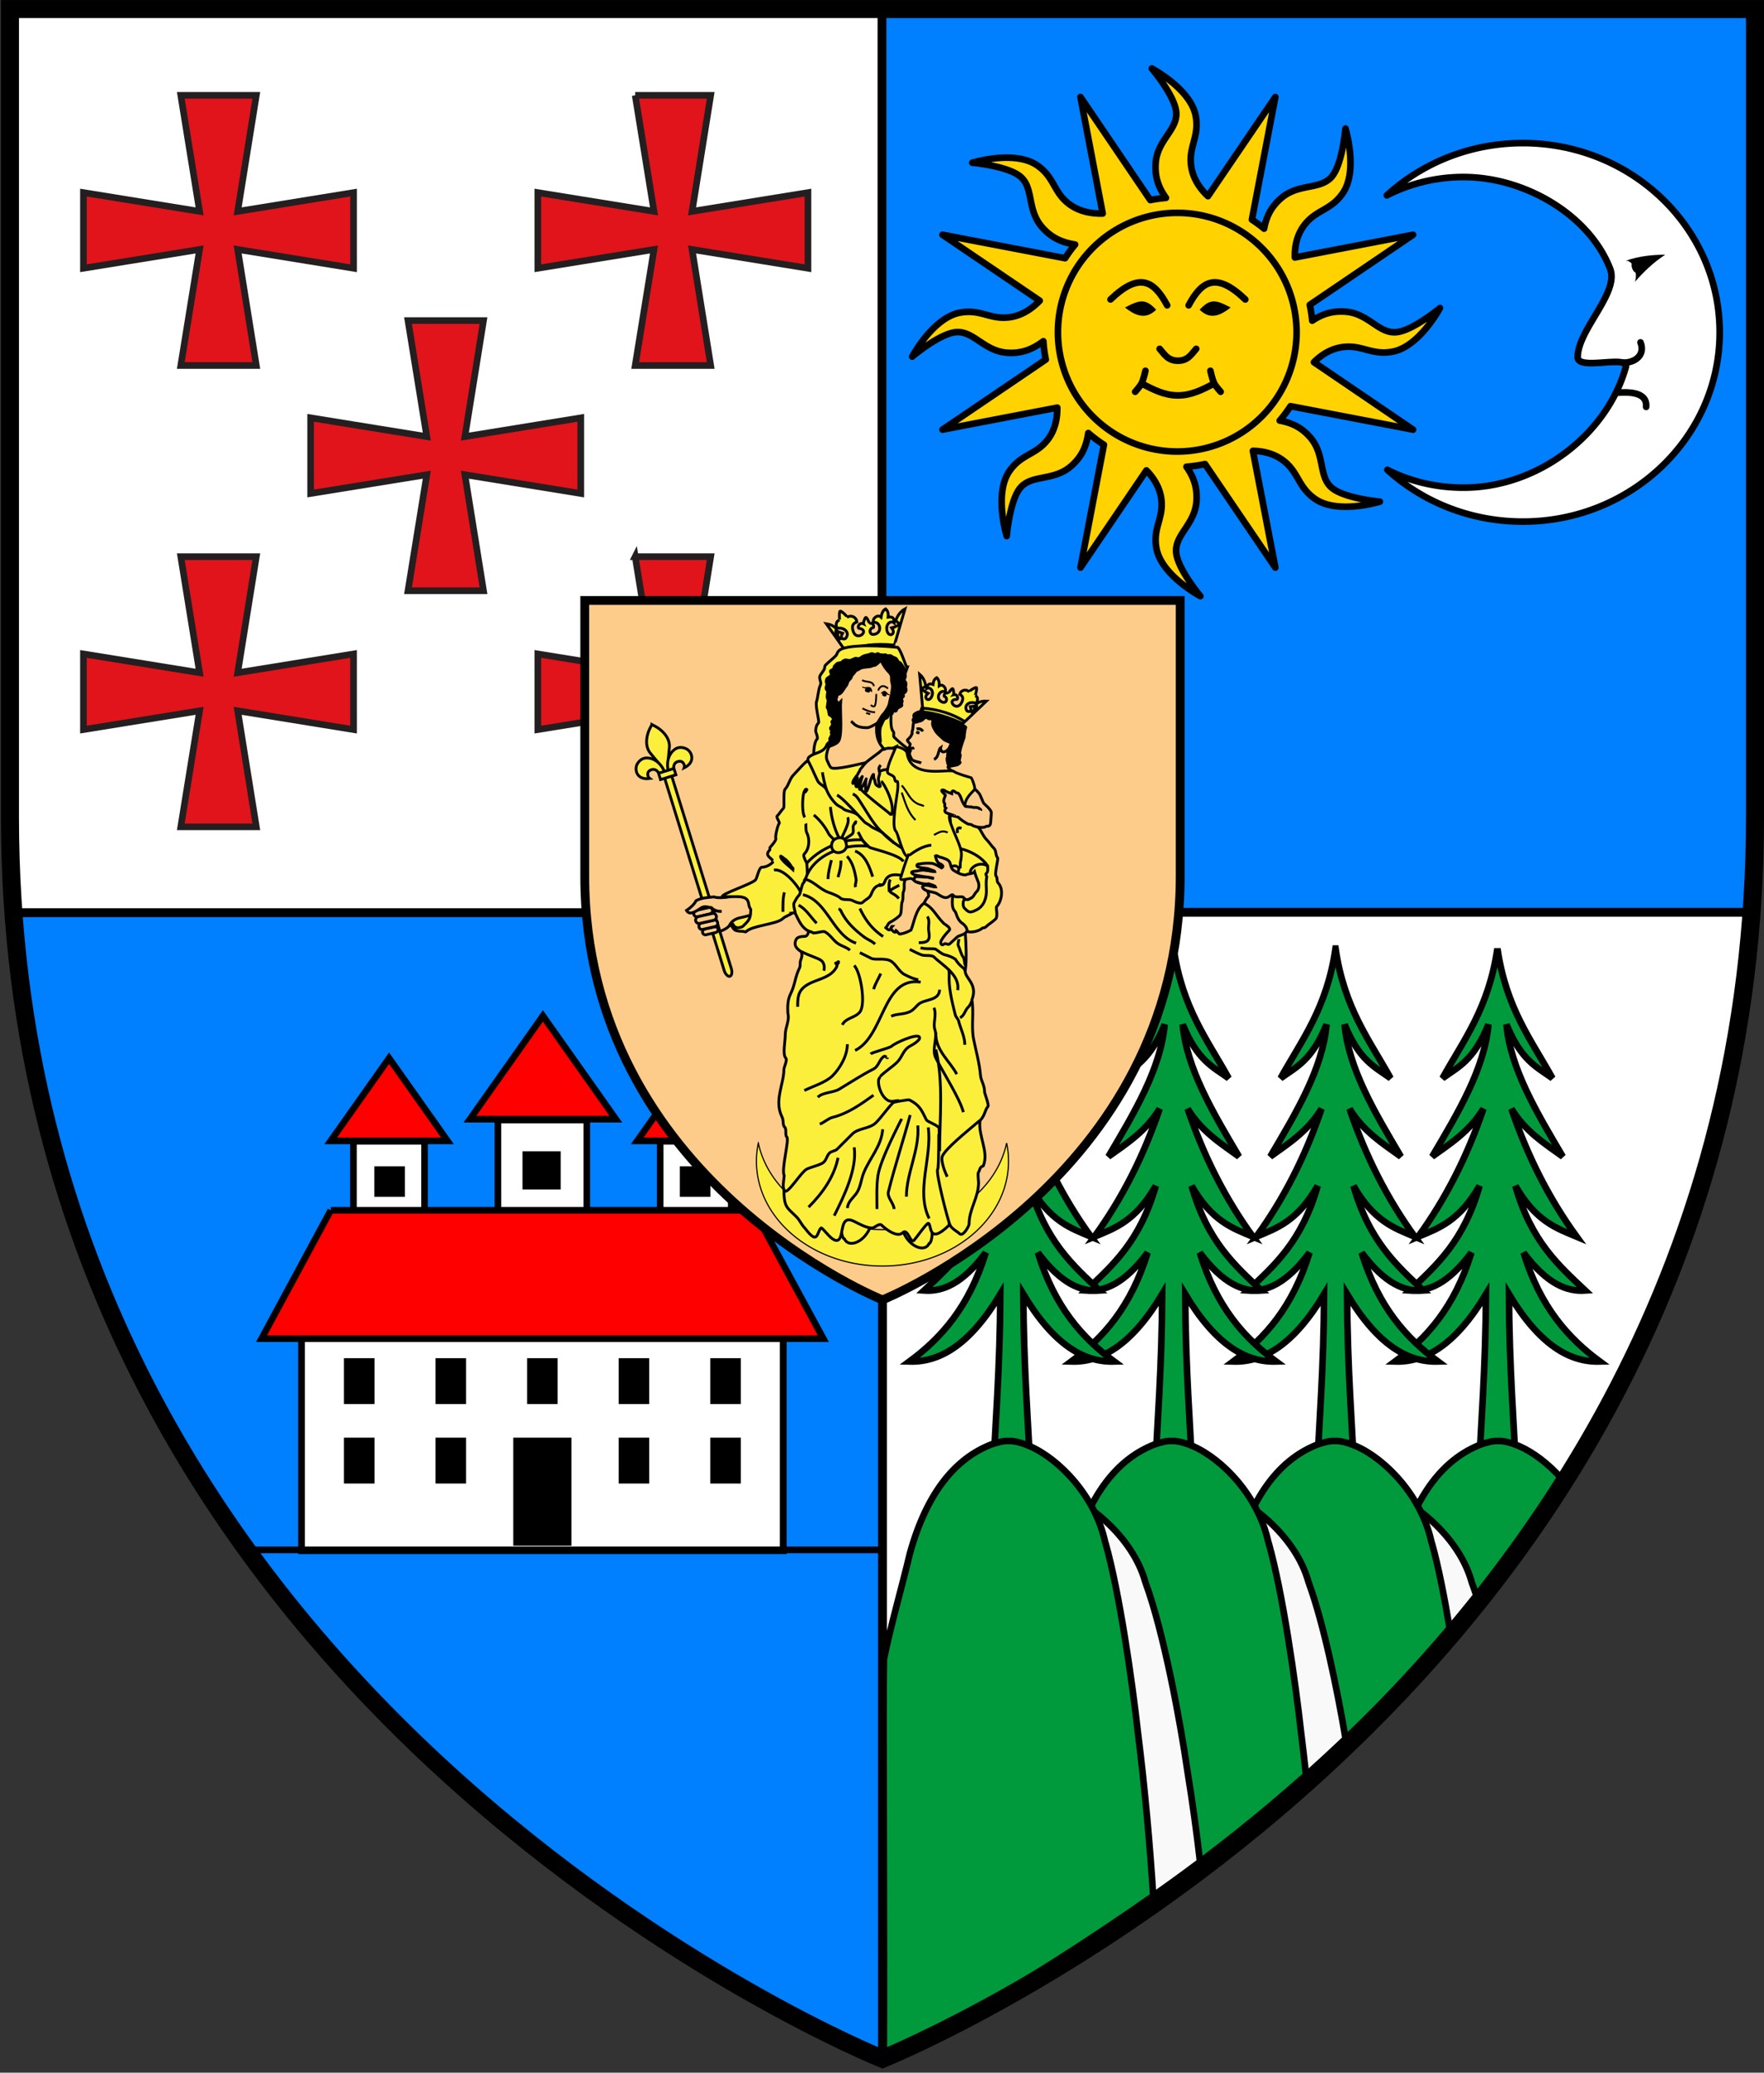 <svg xmlns="http://www.w3.org/2000/svg" xmlns:xlink="http://www.w3.org/1999/xlink" width="400.008" height="470.019"><rect width="100%" height="100%" fill="#333333" stroke="none"/><defs><linearGradient id="p"><stop style="stop-color:#000;stop-opacity:1" offset="0"/><stop style="stop-color:#fff;stop-opacity:0" offset="1"/></linearGradient><linearGradient id="o"><stop style="stop-color:#000;stop-opacity:1" offset="0"/><stop style="stop-color:#000;stop-opacity:0" offset="1"/></linearGradient><linearGradient id="l"><stop style="stop-color:#fff;stop-opacity:1" offset="0"/><stop offset=".563" style="stop-color:#fff;stop-opacity:.498"/><stop style="stop-color:#fff;stop-opacity:0" offset="1"/></linearGradient><linearGradient id="j"><stop style="stop-color:#000;stop-opacity:1" offset="0"/><stop style="stop-color:#000;stop-opacity:0" offset="1"/></linearGradient><linearGradient id="i"><stop style="stop-color:#000;stop-opacity:1" offset="0"/><stop style="stop-color:#000;stop-opacity:0" offset="1"/></linearGradient><linearGradient id="h"><stop style="stop-color:#000;stop-opacity:1" offset="0"/><stop style="stop-color:#000;stop-opacity:0" offset="1"/></linearGradient><linearGradient id="d"><stop style="stop-color:#000;stop-opacity:1" offset="0"/><stop style="stop-color:#000;stop-opacity:0" offset="1"/></linearGradient><linearGradient id="a"><stop style="stop-color:#000;stop-opacity:1" offset="0"/><stop style="stop-color:#fff;stop-opacity:0" offset="1"/></linearGradient><linearGradient id="b"><stop style="stop-color:#000;stop-opacity:1" offset="0"/><stop style="stop-color:#000;stop-opacity:0" offset="1"/></linearGradient><linearGradient id="c"><stop style="stop-color:#000;stop-opacity:1" offset="0"/><stop style="stop-color:#000;stop-opacity:0" offset="1"/></linearGradient><linearGradient id="e"><stop style="stop-color:#000;stop-opacity:1" offset="0"/><stop style="stop-color:#000;stop-opacity:0" offset="1"/></linearGradient><linearGradient id="f"><stop style="stop-color:white;stop-opacity:.314" offset="0"/><stop offset=".19" style="stop-color:white;stop-opacity:.251"/><stop style="stop-color:#6b6b6b;stop-opacity:.125" offset=".6"/><stop style="stop-color:black;stop-opacity:.125" offset="1"/></linearGradient><linearGradient id="g"><stop style="stop-color:#000;stop-opacity:1" offset="0"/><stop style="stop-color:#000;stop-opacity:0" offset="1"/></linearGradient><linearGradient id="n"><stop style="stop-color:#000;stop-opacity:1" offset="0"/><stop style="stop-color:#000;stop-opacity:0" offset="1"/></linearGradient><linearGradient id="k"><stop style="stop-color:#fff;stop-opacity:1" offset="0"/><stop style="stop-color:#000;stop-opacity:0" offset="1"/></linearGradient><linearGradient id="m"><stop style="stop-color:#fff;stop-opacity:1" offset="0"/><stop style="stop-color:#fff;stop-opacity:0" offset="1"/></linearGradient><linearGradient id="q"><stop style="stop-color:#000;stop-opacity:1" offset="0"/><stop style="stop-color:#fff;stop-opacity:0" offset="1"/></linearGradient><clipPath id="s"><use xlink:href="#r" overflow="visible"/></clipPath></defs><path d="M-204.168 450.833s-193.975-77.691-193.975-275.138V-3.145h387.95v178.84c0 197.447-193.975 275.138-193.975 275.138z" style="fill:#007fff;fill-opacity:1;fill-rule:evenodd;stroke:none;display:inline" transform="matrix(1.02 0 0 1.019 408.363 5.256)"/><path style="fill:#fff;fill-opacity:1;fill-rule:nonzero;stroke:#000;stroke-width:1.961;stroke-miterlimit:4;stroke-dasharray:none;stroke-opacity:1" d="M-204.161 197.869h193.04C-24.904 378.935-204.16 450.83-204.16 450.83V197.87z" transform="matrix(1.02 0 0 1.019 408.363 5.256)"/><path style="fill:#fff;fill-opacity:1;fill-rule:nonzero;stroke:#000;stroke-width:2;stroke-miterlimit:4;stroke-dasharray:none;stroke-opacity:1" d="M2.063 2.063v182.312c0 7.735.375 15.216.937 22.594h197V2.063H2.062z"/><g style="stroke-width:1.471;stroke-miterlimit:4;stroke-dasharray:none"><path transform="translate(-4.57 -34.956) scale(1.12)" clip-path="url(#s)" d="m40.686 50.514 3.804 23.495-23.52-3.803v15.317l23.52-3.804-3.804 23.495H55.973L52.2 81.72l23.464 3.804V70.207L52.2 74.009l3.772-23.495H40.686zM132.686 50.514l3.804 23.495-23.52-3.803v15.317l23.52-3.804-3.804 23.495H147.973L144.2 81.72l23.464 3.804V70.207L144.2 74.009l3.772-23.495h-15.286zM40.686 143.923l3.804 23.496-23.52-3.804v15.317l23.52-3.803-3.804 23.494H55.973L52.2 175.13l23.464 3.803v-15.317L52.2 167.419l3.772-23.496H40.686zM132.686 143.923l3.804 23.496-23.52-3.804v15.317l23.52-3.803-3.804 23.494H147.973L144.2 175.13l23.464 3.803v-15.317L144.2 167.42l3.772-23.496h-15.286zM86.687 96.117l3.805 23.496-23.52-3.804v15.317l23.52-3.803-3.805 23.494H101.974l-3.771-23.494 23.463 3.803v-15.317l-23.463 3.804 3.771-23.496H86.687z" style="fill:#e0141a;stroke:#231f20;stroke-width:1.34;stroke-miterlimit:4;stroke-dasharray:none"/></g><defs transform="translate(486.895 -66.769)"><path id="r" d="M373.444 191.851V1.249H1.5v298.559c0 1.123.623 20.088.623 20.088.791 11.852 2.92 24.098 5.676 35.645 8.23 34.486 29.813 65.293 59.324 84.929 7.78 5.176 15.989 9.684 24.451 13.633 30.844 14.395 64.063 20.025 95.947 30.982h-.102c31.887-10.957 65.104-16.588 95.947-30.982 8.463-3.949 16.674-8.457 24.452-13.633 29.513-19.636 51.095-50.443 59.325-84.929 2.756-11.547 4.885-23.793 5.676-35.645 0 0 .624-18.965.624-20.088V191.851z"/></defs><g style="stroke-width:.721;stroke-miterlimit:4;stroke-dasharray:none"><path transform="matrix(-2.08 0 0 2.08 16.762 13.01)" style="fill:none;stroke:#000;stroke-width:.721;stroke-miterlimit:4;stroke-dasharray:none" d="M-77.321 139.655h52.5v23.141h-52.5z"/><path transform="matrix(-2.08 0 0 2.08 16.762 13.01)" style="fill:#fff;fill-opacity:1;stroke:#000;stroke-width:.721;stroke-miterlimit:4;stroke-dasharray:none" d="M-77.321 139.655h52.5v23.141h-52.5z"/><g style="stroke-width:.721;stroke-miterlimit:4;stroke-dasharray:none"><path style="fill:#000;fill-opacity:1;stroke:none;stroke-width:.721;stroke-miterlimit:4;stroke-dasharray:none" d="M30.245 141.818h3.33v5h-3.33zM40.228 141.818h3.33v5h-3.33zM50.212 141.818h3.33v5h-3.33zM60.196 141.818h3.33v5h-3.33zM70.179 141.818h3.33v5h-3.33z" transform="matrix(2.08 0 0 2.08 15.086 13.01)"/></g><g style="stroke-width:.721;stroke-miterlimit:4;stroke-dasharray:none"><path style="fill:#000;fill-opacity:1;stroke:none;stroke-width:.721;stroke-miterlimit:4;stroke-dasharray:none" d="M30.245 141.818h3.33v5h-3.33zM40.228 141.818h3.33v5h-3.33zM48.705 141.818h6.344v11.781h-6.344zM60.196 141.818h3.33v5h-3.33zM70.179 141.818h3.33v5h-3.33z" transform="matrix(2.08 0 0 2.08 15.086 31.033)"/></g><g style="stroke-width:.721;stroke-miterlimit:4;stroke-dasharray:none"><path style="fill:red;stroke:#000;stroke-width:1.24;stroke-miterlimit:4;stroke-dasharray:none" transform="matrix(1.21 0 0 1.21 -277.238 97.029)" d="m302.039 118.134-10.941 15.489h21.884z"/><path style="fill:#fff;stroke:#000;stroke-width:.721;stroke-miterlimit:4;stroke-dasharray:none" d="M30.474 118.176h7.749v8.776h-7.749z" transform="matrix(2.08 0 0 2.08 16.762 13.01)"/><path style="fill:#000;fill-opacity:1;stroke:none;stroke-width:.721;stroke-miterlimit:4;stroke-dasharray:none" transform="rotate(90 1.876 14.886) scale(2.08)" d="M120.899-36.08h3.33v3.33h-3.33z"/></g><path transform="matrix(-1.21 0 0 1.21 523.209 97.029)" style="fill:red;stroke:#000;stroke-width:1.24;stroke-miterlimit:4;stroke-dasharray:none" d="M291.098 133.623h21.884l-10.943-15.489z"/><path style="fill:#fff;stroke:#000;stroke-width:.721;stroke-miterlimit:4;stroke-dasharray:none" transform="matrix(-2.08 0 0 2.08 229.208 13.01)" d="M30.474 118.176h7.749v8.776h-7.749z"/><path transform="matrix(0 2.08 2.08 0 229.208 13.01)" style="fill:#000;fill-opacity:1;stroke:none;stroke-width:.721;stroke-miterlimit:4;stroke-dasharray:none" d="M120.899-36.08h3.33v3.33h-3.33z"/><g style="stroke-width:.577;stroke-miterlimit:4;stroke-dasharray:none"><path style="fill:red;stroke:#000;stroke-width:.992;stroke-miterlimit:4;stroke-dasharray:none" transform="matrix(-1.512 0 0 1.512 579.795 51.759)" d="M291.098 133.623h21.884l-10.943-15.489z"/><path style="fill:#fff;stroke:#000;stroke-width:.577;stroke-miterlimit:4;stroke-dasharray:none" d="M30.474 118.176h7.749v8.776h-7.749z" transform="matrix(-2.6 0 0 2.6 212.29 -53.266)"/><path style="fill:#000;fill-opacity:1;stroke:none;stroke-width:.577;stroke-miterlimit:4;stroke-dasharray:none" transform="matrix(0 2.6 2.6 0 212.29 -53.266)" d="M120.899-36.08h3.33v3.33h-3.33z"/></g><path d="m28.002 125.692-7.549 14h61.25l-7.585-14H28.002z" style="fill:red;fill-opacity:1;stroke:#000;stroke-width:.721;stroke-miterlimit:4;stroke-opacity:1;stroke-dasharray:none" transform="matrix(2.08 0 0 2.08 16.762 13.01)"/></g><g style="stroke-width:1.471;stroke-miterlimit:4;stroke-dasharray:none"><path d="M-67.457 205.928c-1.934 13.304-7.5 20.34-12.214 28.866 3.463-2.5 6.955-3.926 10.216-11.975-.85 9.806-6.717 19.606-12.509 29.412 4.096-2.94 8.317-5.614 11.397-10.65-3.584 10.609-8.394 20.042-14.507 28.477 4.544-1.906 9.1-3.421 13.644-11.312-3.498 12.335-9.566 17.656-15.528 23.288 4.096.271 8.497-1.428 13.712-8.426-3.696 12.076-9.9 19.009-16.959 24.224 6.643.197 13.352-3.58 20.205-14.979-.075 16.527-1.106 28.705-1.748 42.637l4.29 3.94 4.314-3.94c-.642-13.932-1.672-26.11-1.748-42.637 6.854 11.399 13.562 15.176 20.205 14.98-7.058-5.216-13.262-12.149-16.958-24.225 5.214 6.998 9.616 8.697 13.712 8.426-5.962-5.632-12.03-10.953-15.529-23.288 4.545 7.89 9.077 9.406 13.622 11.312-6.114-8.435-10.923-17.868-14.507-28.476 3.08 5.035 7.324 7.708 11.42 10.65-5.792-9.807-11.66-19.607-12.51-29.413 3.261 8.049 6.754 9.475 10.216 11.975-4.714-8.526-10.302-15.562-12.236-28.866z" style="fill:#009a3d;stroke:#000;stroke-width:1.471;stroke-miterlimit:4;stroke-dasharray:none" transform="matrix(1.02 0 0 1.019 408.363 5.256)"/><path style="fill:#009a3d;stroke:#000;stroke-width:1.471;stroke-miterlimit:4;stroke-dasharray:none" d="M-103.447 205.928c-1.934 13.304-7.5 20.34-12.214 28.866 3.463-2.5 6.956-3.926 10.216-11.975-.849 9.806-6.717 19.606-12.509 29.412 4.096-2.94 8.317-5.614 11.397-10.65-3.584 10.609-8.393 20.042-14.507 28.477 4.545-1.906 9.1-3.421 13.644-11.312-3.498 12.335-9.566 17.656-15.528 23.288 4.096.271 8.498-1.428 13.712-8.426-3.696 12.076-9.9 19.009-16.958 24.224 6.642.197 13.35-3.58 20.204-14.979-.075 16.527-1.106 28.705-1.748 42.637l4.291 3.94 4.314-3.94c-.642-13.932-1.673-26.11-1.749-42.637 6.854 11.399 13.563 15.176 20.205 14.98-7.058-5.216-13.262-12.149-16.958-24.225 5.214 6.998 9.616 8.697 13.712 8.426-5.962-5.632-12.03-10.953-15.528-23.288 4.544 7.89 9.077 9.406 13.621 11.312-6.113-8.435-10.923-17.868-14.507-28.476 3.08 5.035 7.324 7.708 11.42 10.65-5.792-9.807-11.66-19.607-12.51-29.413 3.261 8.049 6.754 9.475 10.217 11.975-4.715-8.526-10.303-15.562-12.237-28.866z" transform="matrix(1.02 0 0 1.019 408.363 5.256)"/><path d="M-139.437 205.928c-1.933 13.304-7.499 20.34-12.213 28.866 3.462-2.5 6.955-3.926 10.216-11.975-.85 9.806-6.718 19.606-12.51 29.412 4.096-2.94 8.317-5.614 11.397-10.65-3.584 10.609-8.393 20.042-14.506 28.477 4.544-1.906 9.1-3.421 13.644-11.312-3.498 12.335-9.567 17.656-15.529 23.288 4.096.271 8.498-1.428 13.712-8.426-3.696 12.076-9.9 19.009-16.958 24.224 6.643.197 13.351-3.58 20.205-14.979-.076 16.527-1.106 28.705-1.748 42.637l4.29 3.94 4.314-3.94c-.642-13.932-1.673-26.11-1.748-42.637 6.853 11.399 13.562 15.176 20.205 14.98-7.059-5.216-13.263-12.149-16.959-24.225 5.215 6.998 9.616 8.697 13.712 8.426-5.962-5.632-12.03-10.953-15.528-23.288 4.544 7.89 9.077 9.406 13.621 11.312-6.113-8.435-10.922-17.868-14.506-28.476 3.08 5.035 7.323 7.708 11.419 10.65-5.792-9.807-11.66-19.607-12.51-29.413 3.262 8.049 6.754 9.475 10.217 11.975-4.715-8.526-10.303-15.562-12.237-28.866z" style="fill:#009a3d;stroke:#000;stroke-width:1.471;stroke-miterlimit:4;stroke-dasharray:none" transform="matrix(1.02 0 0 1.019 408.363 5.256)"/><path style="fill:#009a3d;stroke:#000;stroke-width:1.471;stroke-miterlimit:4;stroke-dasharray:none" d="M-175.426 205.928c-1.934 13.304-7.5 20.34-12.214 28.866 3.463-2.5 6.955-3.926 10.216-11.975-.85 9.806-6.717 19.606-12.509 29.412 4.096-2.94 8.317-5.614 11.397-10.65-3.585 10.609-8.394 20.042-14.507 28.477 4.544-1.906 9.1-3.421 13.644-11.312-3.498 12.335-9.567 17.656-15.528 23.288 4.095.271 8.497-1.428 13.712-8.426-3.696 12.076-9.9 19.009-16.959 24.224 6.643.197 13.351-3.58 20.205-14.979-.075 16.527-1.106 28.705-1.748 42.637l4.29 3.94 4.314-3.94c-.642-13.932-1.673-26.11-1.748-42.637 6.854 11.399 13.562 15.176 20.205 14.98-7.058-5.216-13.263-12.149-16.959-24.225 5.215 6.998 9.617 8.697 13.713 8.426-5.962-5.632-12.03-10.953-15.529-23.288 4.545 7.89 9.077 9.406 13.622 11.312-6.114-8.435-10.923-17.868-14.507-28.476 3.08 5.035 7.323 7.708 11.42 10.65-5.792-9.807-11.66-19.607-12.51-29.413 3.26 8.049 6.754 9.475 10.216 11.975-4.714-8.526-10.302-15.562-12.236-28.866z" transform="matrix(1.02 0 0 1.019 408.363 5.256)"/><path d="M339.031 326.781c-.7.044-1.411.216-2.187.438-.028.007-.066.023-.094.031-.232.068-.481.136-.719.219-.383.136-.77.295-1.156.469-7.246 3.165-13.673 10.389-17.531 24.28-1.844 7.778-3.235 14.853-4.688 22.188-.045 2.346-.064 7.037-.094 12.531 14.693-14.877 28.987-32.03 41.532-51.656-3.005-3.388-6.456-5.972-9.594-7.344-.138-.062-.269-.098-.406-.156-.206-.084-.422-.177-.625-.25-.303-.11-.605-.225-.906-.312-.776-.222-1.52-.394-2.22-.438-.136-.008-.268.002-.406 0-.152-.006-.317-.002-.468 0-.143.002-.297-.008-.438 0z" style="fill:#009a3d;stroke:#000;stroke-width:1.5;stroke-linecap:round;stroke-linejoin:round;stroke-miterlimit:4;stroke-opacity:1;stroke-dasharray:none"/><path d="M304.469 335.781c-.637.03-1.313.154-2 .281v60.72c11.03-10.305 22.01-21.869 32.375-34.75a79.236 79.236 0 0 0-1.031-3c-.011-.03-.021-.066-.032-.094-.025-.094-.067-.188-.094-.282-2.913-10.368-13.44-18.777-22.156-21.719-.178-.062-.322-.098-.5-.156-.266-.084-.55-.177-.812-.25-.393-.11-.798-.225-1.188-.312-1.004-.222-1.969-.394-2.875-.438-.176-.008-.353.002-.531 0-.198-.006-.398-.002-.594 0-.184.002-.38-.008-.562 0z" style="fill:#f9f9f9;stroke:#000;stroke-width:1.5;stroke-linecap:round;stroke-linejoin:round;stroke-miterlimit:4;stroke-opacity:1;stroke-dasharray:none"/><path d="M302.031 326.781c-.7.044-1.411.216-2.187.438-.028.007-.066.023-.094.031-.232.068-.481.136-.719.219-.383.136-.77.295-1.156.469-7.246 3.165-13.673 10.389-17.531 24.28-1.844 7.778-3.235 14.853-4.688 22.188-.116 6.066-.167 25.17-.219 45.25 17.512-13.471 36.088-30.106 53.313-50.25-1.21-7.226-2.582-14.231-4.031-19.375-.008-.029-.023-.065-.031-.094-.02-.093-.074-.187-.094-.28-2.25-10.369-10.362-18.778-17.094-21.72-.138-.062-.269-.098-.406-.156-.206-.084-.422-.177-.625-.25-.303-.11-.605-.225-.906-.312-.776-.222-1.52-.394-2.22-.438-.136-.008-.268.002-.406 0-.152-.006-.317-.002-.468 0-.143.002-.297-.008-.438 0z" style="fill:#009a3d;stroke:#000;stroke-width:1.5;stroke-linecap:round;stroke-linejoin:round;stroke-miterlimit:4;stroke-opacity:1;stroke-dasharray:none"/><path d="M267.469 335.781c-.637.03-1.313.154-2 .281v91.032c12.714-9.146 26.258-20.036 39.656-32.813-1.97-11.65-5.031-26.257-8.313-35.25l-.03-.094c-.026-.093-.068-.187-.094-.28-2.914-10.369-13.44-18.778-22.157-21.72-.178-.062-.322-.098-.5-.156-.266-.084-.55-.177-.812-.25-.393-.11-.798-.225-1.188-.312-1.004-.222-1.969-.394-2.875-.438-.176-.008-.353.002-.531 0-.198-.006-.398-.002-.594 0-.184.002-.38-.008-.562 0z" style="fill:#f9f9f9;stroke:#000;stroke-width:1.5;stroke-linecap:round;stroke-linejoin:round;stroke-miterlimit:4;stroke-opacity:1;stroke-dasharray:none"/><path d="M265.031 326.781c-.7.044-1.411.216-2.187.438-.028.007-.066.023-.094.031-.232.068-.481.136-.719.219-.383.136-.77.295-1.156.469-7.246 3.165-13.673 10.389-17.531 24.28-1.844 7.778-3.235 14.853-4.688 22.188-.167 8.719-.195 43.236-.281 70.531 16.722-10.038 37.137-24.02 57.781-42.406-.34-3.17-.706-6.333-1.094-9.406-1.337-12.037-4.196-31.926-7.343-43.094-.008-.029-.023-.065-.031-.094-.02-.093-.074-.187-.094-.28-2.25-10.369-10.362-18.778-17.094-21.72-.138-.062-.269-.098-.406-.156-.206-.084-.422-.177-.625-.25-.303-.11-.605-.225-.906-.312-.776-.222-1.52-.394-2.22-.438-.136-.008-.268.002-.406 0-.152-.006-.317-.002-.468 0-.143.002-.297-.008-.438 0z" style="fill:#009a3d;stroke:#000;stroke-width:1.5;stroke-linecap:round;stroke-linejoin:round;stroke-miterlimit:4;stroke-opacity:1;stroke-dasharray:none"/><path d="M230.469 335.781c-.637.03-1.313.154-2 .281v114.625c12.217-6.843 27.411-16.281 43.656-28.5-.773-6.63-1.715-13.536-2.781-20.062-1.732-12.037-5.457-31.926-9.531-43.094-.011-.029-.021-.065-.032-.094-.025-.093-.067-.187-.094-.28-2.913-10.369-13.44-18.778-22.156-21.72-.178-.062-.322-.098-.5-.156-.266-.084-.55-.177-.812-.25-.393-.11-.798-.225-1.188-.312-1.004-.222-1.969-.394-2.875-.438-.176-.008-.353.002-.531 0-.198-.006-.398-.002-.594 0-.184.002-.38-.008-.562 0z" style="fill:#f9f9f9;stroke:#000;stroke-width:1.5;stroke-linecap:round;stroke-linejoin:round;stroke-miterlimit:4;stroke-opacity:1;stroke-dasharray:none"/><path d="M228.031 326.781c-.7.044-1.411.216-2.187.438-.028.007-.066.023-.094.031-.232.068-.481.136-.719.219-.383.136-.77.295-1.156.468-7.246 3.166-13.673 10.39-17.531 24.282-1.844 7.777-4.462 16.767-5.915 24.101-.211 10.982.131 64.306-.023 90.711 4.766-2.004 30.308-15.525 61.094-37.094-.662-10.706-1.872-24.41-3.437-36.812-1.338-12.037-4.197-31.926-7.344-43.094-.008-.029-.023-.065-.031-.093-.02-.094-.074-.188-.094-.282-2.25-10.368-10.362-18.777-17.094-21.719-.138-.062-.268-.098-.406-.156-.206-.084-.422-.177-.625-.25-.303-.11-.605-.225-.906-.312-.776-.222-1.52-.394-2.22-.438-.136-.008-.268.002-.405 0-.153-.006-.318-.002-.47 0-.142.002-.295-.008-.437 0z" style="fill:#009a3d;stroke:#000;stroke-width:1.5;stroke-linecap:round;stroke-linejoin:round;stroke-miterlimit:4;stroke-opacity:1;stroke-dasharray:none"/></g><path style="fill:none;stroke:#000;stroke-width:4.01;stroke-miterlimit:4;stroke-opacity:1;stroke-dasharray:none;display:inline" d="M-204.168 453.015s193.975-78.065 193.975-276.46v-179.7h-387.95v179.7c0 198.395 193.975 276.46 193.975 276.46z" transform="matrix(1.02 0 0 1.019 408.363 5.256)"/><path style="fill:#fdcc8a;stroke:#000;stroke-width:1.961;stroke-miterlimit:4;stroke-opacity:1;stroke-dasharray:none;display:inline;fill-opacity:1" d="M-204.168 284.121s66.187-26.637 66.187-94.332v-61.316h-132.375v61.316c0 67.695 66.188 94.332 66.188 94.332z" transform="matrix(1.02 0 0 1.019 408.363 5.256)"/><path style="fill:#fcef3c;fill-opacity:1;stroke:#000;stroke-width:.261;stroke-opacity:1;display:inline" d="M-231.766 249.217a19.588 19.588 0 0 0-.418 4.055c0 12.87 12.551 23.316 28.016 23.316 15.464 0 28.015-10.445 28.015-23.316 0-1.384-.14-2.737-.418-4.055-2.31 10.939-13.796 19.261-27.597 19.261-13.802 0-25.288-8.322-27.598-19.26z" transform="matrix(1.02 0 0 1.019 408.363 5.256)"/><g transform="matrix(.245 0 0 .245 125.167 133.476)"><path style="color:#000;fill:#fcef3c;fill-opacity:1;fill-rule:nonzero;stroke:#000;stroke-width:4.696;stroke-linecap:butt;stroke-linejoin:round;stroke-miterlimit:3.871;stroke-opacity:1;stroke-dasharray:none;marker:none;visibility:visible;display:inline;overflow:visible;enable-background:accumulate" d="M1202.402 188.512c14.4 5.416 22.16 22.91 17.335 39.074-4.826 16.163-20.412 24.874-34.812 19.458-14.4-5.417-22.16-22.911-17.335-39.074 4.814-16.124 20.34-24.84 34.721-19.492" transform="matrix(-.554 0 0 .554 837.36 177.103)"/><rect style="fill:#fcef3c;fill-rule:evenodd;stroke:#000;stroke-width:2.6;stroke-miterlimit:3.871;stroke-dasharray:none" width="6.811" height="201.57" rx="3.406" ry="6.359" x="47.736" y="189.913" transform="rotate(-17.202)"/><path d="M92.554 125.824c-.064-.028-.076-.021-.107.062-1.473 2.728-2.759 5.228-3.568 7.83-2.266 7.28-1.626 14.225 2.315 18.782 8.035 9.736 10.66 12.027 13.41 20.91l4.778-1.48c-2.75-8.882-1.879-12.256-.75-24.829.676-5.987-2.72-12.079-8.702-16.803-2.143-1.695-4.611-3.05-7.376-4.472z" style="fill:#fcef3c;fill-rule:evenodd;stroke:#000;stroke-width:2.6;stroke-miterlimit:3.871;stroke-dasharray:none"/><path d="M113.505 171.449c-1.878-3.578-.901-8.458.46-9.829.789-1.038 2.851-2.038 5.03-1.789 2.9.49 4.117 4.044 3.371 6.07 11.247-5.6 6.958-15.288 1.795-17.688-4.174-1.939-7.873-1.3-10.326.48-5.622 3.89-8.588 11.977-5.767 21.81l5.437.946zM100.931 175.341c-.472-4.013-4.035-7.487-5.933-7.849-1.237-.41-3.504-.07-5.16 1.366-2.116 2.042-1.113 5.663.648 6.913-12.444 1.734-14.38-8.682-11.475-13.58 2.349-3.958 5.761-5.52 8.79-5.439 6.837.034 13.853 5.03 17.082 14.737l-3.952 3.852z" style="fill:#fcef3c;fill-rule:evenodd;stroke:#000;stroke-width:2.6;stroke-miterlimit:3.871;stroke-dasharray:none"/><path style="fill:#fcef3c;fill-rule:evenodd;stroke:#000;stroke-width:2.6;stroke-miterlimit:3.871;stroke-dasharray:none" transform="rotate(-17.202)" d="M43.693 192.437h14.899v6.131H43.693z"/><path style="fill:#fdcc8a;fill-opacity:1;stroke:#000;stroke-width:2.6;stroke-linecap:butt;stroke-linejoin:miter;stroke-miterlimit:3.871;stroke-opacity:1;stroke-dasharray:none" d="m142.663 317.09 8.02-6.291M141.079 313.62l8.907-7.062M140.019 309.955c.23-.202.458-.405 0 0zM140.058 309.796l9.017-7.237M139.085 306.187l9.245-7.89M138.493 302.266l8.491-7.568M137.536 298.728l8.453-7.409M136.872 294.823l8.288-7.146"/><rect style="fill:#fdcc8a;fill-opacity:1;fill-rule:nonzero;stroke:#000;stroke-width:2.6;stroke-linecap:round;stroke-linejoin:miter;stroke-miterlimit:3.871;stroke-opacity:1;stroke-dasharray:none;stroke-dashoffset:0" width="5.98" height="17.765" x="-326.049" y="61.023" rx="2.99" transform="rotate(-102.832)"/><path style="fill:#fdcc8a;fill-opacity:1;fill-rule:evenodd;stroke:#000;stroke-width:2.6;stroke-linecap:butt;stroke-linejoin:miter;stroke-miterlimit:3.871;stroke-opacity:1;stroke-dasharray:none" d="M155.39 317.161c3.144-.749 8.786-3.88 9.306-6.23 1.577-2.657 4.041-4.728 8.327-6.006 57.344-12.477 27.052-29.148-3.67-20.836-6.172 1.914-15.667 2.697-19.413 1.268-5.66.55-11.4.759-16.567 3.474-1.626 3.447-5.374 6.778-8.863 9.053 2.505 4.614 7.778 1.472 12.242-1.442 4.094-3.461 7.33-1.485 10.82-1.118 2.833 2.862 6.089 3.413 9.45 3.385-2.56.274-5.136-.123-7.748-1.827z"/><rect style="fill:#fdcc8a;fill-opacity:1;fill-rule:nonzero;stroke:#000;stroke-width:2.6;stroke-linecap:round;stroke-linejoin:miter;stroke-miterlimit:3.871;stroke-opacity:1;stroke-dasharray:none;stroke-dashoffset:0" width="5.399" height="14.737" x="-344.069" y="65.163" rx="2.699" transform="rotate(-102.832)"/><rect style="fill:#fdcc8a;fill-opacity:1;fill-rule:nonzero;stroke:#000;stroke-width:2.6;stroke-linecap:round;stroke-linejoin:miter;stroke-miterlimit:3.871;stroke-opacity:1;stroke-dasharray:none;stroke-dashoffset:0" width="5.982" height="17.655" x="-338.525" y="63.121" rx="2.699" transform="rotate(-102.832)"/><rect style="fill:#fdcc8a;fill-opacity:1;fill-rule:nonzero;stroke:#000;stroke-width:2.6;stroke-linecap:round;stroke-linejoin:miter;stroke-miterlimit:3.871;stroke-opacity:1;stroke-dasharray:none;stroke-dashoffset:0" width="6.42" height="19.698" x="-332.543" y="61.37" rx="3.21" transform="rotate(-102.832)"/><path style="fill:#fcef3c;fill-rule:evenodd;stroke:#000;stroke-width:2.6;stroke-miterlimit:3.871;stroke-dasharray:none;overflow:visible" d="M315.978 56.043c-.182-.162 10.782-37.29 10.782-37.29-3.853 2.127-6.752 5.756-8.537 10.702.922.984 1.844 1.967 2.756 2.778 0 0-.07 1.733-.415 1.754-.345.02-5.546 2.746-5.89 2.766 4.682 6.123-4.959 9.801-4.886-.751.599-4.531 4.461-6.487 7.015-4.216.062-4.845-1.732-5.95-5.675-5.373.314-3.477-.162-5.697-2.35-7.644-2.18 1.166-3.58 3.842-4.22 7.683-3.12-3.102-8.393 1.357-6.974 4.905 6.315-1.408 8.888 10.027.13 11.06-4.298.425-4.49-5.79-.202-6.387 1.237-2.493-2.209-5.23-4.003-3.396.659-.558-2.097-6.275-2.939-5.88-.73-.649-2.646 4.997-2.251 5.838-3.203-1.54-5.92 2.25-4.43 4.065 11.687 1.735-2.466 13.978-5.434 1.702-.932-4.096.153-6.234 3.711-7.48-.242-4.137-4.905-6.976-9.071-4.31.476-.72-5.2-6.093-6.386-5.678-1.044-.112-.71 8.515-.366 8.495-3.801.05-3.833 5.412-2.333 7.399 7.005-1.448 12.376 4.635 7.48 9.59-3.407.892-4.886-.75-2.544-5.038-2.818-.872-2.473-.892-4.064-1.49-.589 1.763-.376 2.442-.275 4.166.578 1.003 1.55 2.848 1.956 3.862-1.064-3.396-5.706-5.89-3.212-10.533-3.142-3.447-6.304-4.299-9.446-4.806 6.597 9.296 13.012 18.43 19.427 27.565 13.797-3.576 28.394-5.297 42.646-4.058z" stroke-miterlimit="2.414" clip-rule="evenodd"/><path style="fill:none;stroke:#000;stroke-width:2.6;stroke-miterlimit:3.871;stroke-dasharray:none;overflow:visible" d="M316.972 52.354c-16.36-1.807-31.657-.218-45.687 5.273" stroke-miterlimit="2.414" clip-rule="evenodd"/><path style="fill:#fcef3c;fill-opacity:1;stroke:#000;stroke-width:2.6;stroke-linecap:butt;stroke-linejoin:miter;stroke-miterlimit:3.871;stroke-opacity:1;stroke-dasharray:none" d="M245.423 103.619c-2.748 2.057 2.428 19.545 1.319 20.654-1.835 1.834-2.637 4.19-2.637 7.91 0 .5 2.4 5.949 1.318 7.03-2.663 2.664-3.204 10.77-3.204 15.541 29.589-1.465 108.874 48.647 89.445-5.103-3.84-1.92-11.597-8.741-15.05-12.195-.938-.937.229-4.165-.66-5.054-2.877-2.876-2.164-11.607-2.197-16.04l15.16-43.504c-1.48.33-5.093-14.649-8.913-18.47-26.675-2.579-50.917-1.815-54.806 3.528-1.32 1.321-1.395 3.153-2.636 4.395-2.47 2.47-6.441 5.562-9.229 8.35-1.312 1.314-.619 2.556-1.318 3.954-1.06 2.122-2.862 3.968-3.955 6.153-1.261 2.522 1.66 5.908.44 8.35-2.178 4.354-2.365 13.078-3.955 16.259"/><path style="fill:#fcef3c;fill-opacity:1;stroke:#000;stroke-width:2.6;stroke-linecap:butt;stroke-linejoin:miter;stroke-miterlimit:3.871;stroke-opacity:1;stroke-dasharray:none" d="M236.761 158.778c.117-.952.337-2.01.752-2.426 5.02-5.019 13.505-3.597 16.919-11.645 51.007 19.956 103.41 37.934 140.842 77.122.66-.116 3.804 7.32 6.592 10.108 3.014 3.014 4.524 5.842 7.47 8.788 1.897 1.897 1.199 6.473 3.076 8.35 1 1-3.168 15.289-1.318 17.138 1.318 1.319.44 4.834 1.758 6.152 5.49 5.491 3.342 17.312-1.319 21.973-.922.922 1.516 9.03-.878 11.425-2.74 2.74-6.702 4.944-9.229 7.47-.968.969-2.733.537-3.515 1.32-2.153 2.152-10.012 4.442-13.623 2.636-94.842-9.493-117.705-87.252-147.527-158.411z"/><path style="fill:#fcef3c;stroke:#000;stroke-width:2.6;stroke-linecap:butt;stroke-linejoin:miter;stroke-miterlimit:3.871;stroke-opacity:1;stroke-dasharray:none" d="M222.54 300.256c-2.217 1.828-6.761 3.072-8.757 5.068-5.553 5.553-28.18 6.208-34.276 12.304-.387.387-2.303-.44-3.076-.44-2.096 0-5.067-.088-7.306-1.208-.366-.183-3.478-4.31-3.406-4.779.591-3.823 2.998 1.68 3.46 2.143 1.233 1.232 6.517.185 7.252-.55 4.257-4.257 7.47-6.371 7.47-13.622 0-.417.266-2.372 0-2.637-3.645-3.646 1.322-11.426-12.744-11.426h-9.667c-1.319 0-3.956 1.319-3.956 0 0-2.977 26.723-11.342 30.762-15.38 1.738-1.738 3.136-11.865 6.152-11.865 5.932 0 10.756-5.274 10.547-5.274-.733 0-.8-1.24-1.319-1.757-2.32-2.321-6.594-4.393-2.197-8.79.513-.512-.073-2.123.44-2.636.82-.82 6.114-6.667 5.273-8.35-.793-1.585 1.842-12.388 3.076-13.622 1.12-1.12-3.165-5.624-1.758-7.031 2.191-2.191 3.532-4.85 5.713-7.031 1.385-1.386-.636-15.624 1.758-18.018 2.89-2.89 4.156-9.429 7.47-12.743 1.337-1.337 13.458-15.095 13.32-12.992 1.647 1.056 5.95 11.98 9.092 18.265 1.781 3.562 6.122 4.335 8.103 7.998 2.058 4.943 4.72 9.219 9.035 13.535 1.868 1.868 5.048 2.85 6.592 4.394 2.48 2.48 10.337 2.427 14.048 6.142 1.939 2.102 3.753 4.079 5.287 5.723 1.662 1.78 4.429 2.67 5.713 3.955 2.26 2.26 11.177 5.106 12.415 7.58 16.197 16.536 46.012 25.4 31.824 29.343 1.42 5.23-7.805 12.481-5.114 15.172-17.022-3.627-12.73 5.516-29.896 2.396 2.984 28.626-47.714 21.727-81.33 26.133zM294.422 591.402c-5.583 13.713-19.759 19.038-23.73 10.547-3.263 0-7.004-25.913 9.667-17.578zM325.313 595.678c5.582 13.713 19.758 19.037 23.73 10.546 3.262 0 7.003-25.913-9.668-17.577z"/><path style="fill:#fcef3c;stroke:#000;stroke-width:2.6;stroke-linecap:butt;stroke-linejoin:miter;stroke-miterlimit:3.871;stroke-opacity:1;stroke-dasharray:none" d="M367.589 589.205c-20.16 19.53-15.96-1.758-19.336-1.758-1.657 0-11.712 14.349-13.183 15.82-3.428 3.428-5.682-11.895-10.547-7.03-4.704 4.704-15.185-2.882-19.335-7.032-2.273-2.273-6.832 2.637-8.789 2.637-5.316 0-12.11-3.858-16.699-6.153-13.36-6.68-9.5 12.138-14.062 16.7-5.173 5.172-15.204-12.042-16.699-10.547-2.05 2.05-2.344 5.859-4.394 7.91-2.941 2.94-9.732-7.095-10.547-7.91-3.242-3.243-4.415-7.052-7.91-10.547-8.52-8.52-11.426-8.383-11.426-25.488 120.694-166.482 171.442-154.77 152.927 33.398z"/><path style="fill:#fcef3c;stroke:#000;stroke-width:2.6;stroke-linecap:butt;stroke-linejoin:miter;stroke-miterlimit:3.871;stroke-opacity:1;stroke-dasharray:none" d="M324.523 265.774c-5.867-1.545-12.963-1.757-15.82 3.955-.58 1.162-1.344 3.748-2.636 4.394-1.287.644-3.005.843-3.955.66-5.874 2.277-5.698 8.114-8.35 10.766-1.632 1.632-4.101 2.783-6.152 4.834-2.034 2.034-7.828-.838-9.668-1.758-2.965-1.483-8.666.122-10.986-2.197-1.904-1.905-7.802-4.212-10.986-5.274-7.884-2.628-14.129-10.805-21.72-12.055-2.035 2.094.765.967-1.396 3.075-1.8 1.755-2.899 10.289-3.97 11.36-1.901 1.901-3.346 4.495-4.833 7.47-1.088 2.176 1.485 9.5 1.318 9.888 3.28 6.866 5.835 12.922 12.095 16.095.1 1.348-1.125 4.895-3.294 4.895-3.297 0-7.033.57-8.092 2.687-2.417 4.834-.705 8.139 4.622 11.51 1.409 3.456.182 5.838-.657 8.355-.64 1.92.041 4.751-.879 6.592-4.358 8.716-4.04 15.537-8.413 24.282-2.907 5.815-2.636 12.319-2.416 17.798 1.77 6.86-2.417 12.749-2.417 19.995 0 6.024-2.684 18.233.502 21.42 1.73 1.729-1.758 8.415-1.758 10.546 0 13.519-9.304 28.852-1.758 43.945 1.843 3.685.213 7.243 2.637 9.667 1.758 1.758 0 7.032 1.758 8.79 2.673 2.672-5.323 30.146-2.328 35.954-.309 3.927-2.19 11.382.57 14.142 2.803 2.803 15.187-17.7 20.215-20.214 3.633-1.817 9.66-3.072 14.062-5.274 4.257-2.129 4.05-6.687 7.031-9.668 1.706-1.706 5.325-1.809 7.031-3.515l14.062-14.062c5.685-5.685 16.08-4.654 21.973-10.547 5.506-5.506 10.204-12.84 15.82-18.457.828-.828 14.429-2.892 14.94-2.636 9.72 4.859 11.294 9.403 15.82 18.456.913 1.825 8.384 3.99 11.426 7.031.21.21.163 37.63-.879 38.672-2.286 2.286 9.488 47.978 11.426 51.854 1.806 3.613 6.65 5.771 8.789 7.91 3.194 3.194 8.789-7.275 8.789-8.789 0-14.223 8.789-24.353 8.789-38.671 0-1.463-1.015-8.653 0-9.668 1.303-1.303.523-4.462 4.394-5.713 5.385-13.08-4.978-27.628-3.054-41.911 4.569-4.435 4.653-10.286 7.313-12.946 1.279-1.279-3.103-12.212-3.103-13.523 0-6.761-3.373-10.131-3.793-15.553-.795-10.286-4.072-22.196-6.254-32.781-2.553-12.384.416-24.78-1.669-36.942 5.922-15.172-7.252-20.203-6.139-27.395 1.5-9.686.624-25.168.012-34.317z"/><path style="fill:#000;stroke:#000;stroke-width:2.6;stroke-linecap:butt;stroke-linejoin:miter;stroke-miterlimit:3.871;stroke-opacity:1;stroke-dasharray:none" d="M257.948 145.805c-.733.733-2.04-.439-3.077-.439-.292 0 0-.586 0-.879 0-1.444 1.457-1.896 2.198-2.637.622-.622-.403-2.893.22-3.515.794-.794 1.037-2.076 1.538-3.076.392-.786-.74-2.117-.22-2.637 1.587-1.587-2.294-2.578-.345-4.332 1.657-1.491 1.356-3.922.935-4.344-1.022-1.022 1.836-2.071 1.168-3.409-.687-2.167-2.585-3.26-3.516-3.515-.705-.705-.452-5.066-1.978-6.592-.647-.648 1.363-7.207.44-8.13-1.477-1.476.21-7.26 0-7.47-.678-.678-1.085-.838-1.538-2.197-.469-1.406.659-2.477.659-3.955 0-.86-.826-2.743-.66-3.076.378-.754.252-1.79.88-2.417.746-.747 2.36-1.481 3.515-2.637 1.256-1.256-1.08-3.753-.22-4.614.482-.482 1.441-.562 1.978-1.099.596-.596.89-1.11 1.318-1.538.22-.22-.22-1.099 0-1.318l2.417-2.417c1.011-1.011 3.668-.592 4.615-1.538.843-.843 1.094-1.097 2.416-1.758 1.583-.791 4.351.79 5.933 0 1.586-.793 2.706-1.024 4.175-1.758.72-.36 2.583.932 3.296.22.292-.293 1.405-.307 1.757-.66 2.817-2.816 6.026-2.023 9.448-3.735 1.376-.687 3.605 1.45 4.615.44.117-.118 1.77-.866 2.197-.44 1.155 1.155 3.619.966 5.493 1.1l.879-.22c.293.146.732.732.879.439-1.722-1.317.056.419 1.318.44.742 0 2.808-.268 3.296.219 1.038 1.038 2.617 1.418 4.174 2.197 1.15.575 1.613 2.492 2.417 3.296.515.515 1.243.364 1.758.879.691.69 3.01 4.042 3.516 5.053.554 1.11-.988 3.407-.22 4.175.586.587 2.04 2.512 1.318 3.955-.4.8-.398 1.936-.879 2.417-.07.071-1.364 1.099-1.098 1.099 4.276 0 2.126 6.08 2.197 6.152.346.346 1.063 2.673.44 3.296-.43.43-.67 1.108-1.099 1.538-.343.343-1.965-.013-1.978 0-.066.066.557 1.992.66 2.197.738 1.478-.945 1.889-1.319 2.637-.823 1.646 1.35 3.044-.44 4.834-.34.34.993 1.644.22 2.417-.986.986-2.933 1.395-3.954 2.417-.563.562-.766 1.864-1.319 2.417-.512.512-2.563-.513-3.076 0-.421.421.044 1.933-.44 2.416-.796.798-2.755.559-3.515 1.319-.513.512-.366 1.684-.879 2.197-.852.853-2.549 1.23-2.856 1.538-.755.755-2.604 5.294-3.052 6.152-2.349 4.498-.142 14.596-.683 15.137-.98.979-1.26-15.077-23.181-6.787-20.854 8.828-22.09 9.895-22.741 10.546z"/><path style="fill:#fdcc8a;fill-opacity:1;stroke:#000;stroke-width:2.6;stroke-linecap:butt;stroke-linejoin:miter;stroke-miterlimit:3.871;stroke-opacity:1;stroke-dasharray:none" d="M260.365 144.707c1.927-.964 2.902-1.365 4.394-2.857 4.48-4.48 1.671-29.689 2.417-37.352-.731.71-.891 1.11-1.318 1.538-1.32 1.32-2.532-2.312-2.637-2.417-1.069-1.069 1.24-4.033.44-4.834-.297-.296-.698-.955-.843-1.338 4.714 2.32 7.093-5.132 9.412-7.451.963-.964.957-2.355 1.538-3.516.68-1.359 1.692-2.352 2.636-3.295.556-.556.873-2.411 1.538-3.077 1.452-1.45 2.44-3.098 3.736-4.394.511-.512 1.587-.269 2.197-.879 3.072-3.072 11.062-1.614 12.963-3.515.347-.347 1.524.007 1.978-.22 2.79-1.395 4.985-4.442 5.713-4.834 2.454 5.186 4.555 8.29 8.13 11.865.672.673.773 1.652 1.318 2.197.401.402.139 5.991.659 7.031.855 1.71.517 6.877-.22 8.35-.306.612.265 2.152-.22 2.636-.569.57-1.814 8.682-2.636 10.327-1.368 2.736-3.184 5.82-5.054 7.69-1.904 1.905-4.08 6.937-5.877 8.515-1.159 11.727 1.332 18.361 8.294 25.323l-18.676 10.986c-4.573.84-29.112 7.362-32.08 4.394-1.575-1.575-2.37-4.302-3.515-6.591-1.778-3.557.614-10.457 1.758-12.744z"/><path style="fill:none;stroke:#000;stroke-width:1.661;stroke-linecap:butt;stroke-linejoin:miter;stroke-miterlimit:3.871;stroke-opacity:1;stroke-dasharray:none" d="M300.162 97.52s.038 7.916-1.253 10.766c-.945 2.086-3.882-.525-3.882-.525M299.036 114.385c-3.804.1-8.088-1.587-11.646-3.515M294.488 116.403c-.5-.358-1.66-.627-3.735-1.319"/><path style="fill:#fdcc8a;fill-opacity:1;stroke:#000;stroke-width:2.6;stroke-linecap:butt;stroke-linejoin:miter;stroke-miterlimit:3.871;stroke-opacity:1;stroke-dasharray:none" d="M336.597 122.55c-3.353.495-1.678 6.418-3.285 9.633-.293.586.293 1.61 0 2.197-1.883 3.766-1.995 3.314-4.174 5.493-1.051 1.05 3.01 3.802 2.417 4.394-.447.446-.132 1.67-.66 2.198-.044.044-.542.556-.44.659.374.373 1.847.879 1.32.879-1.048 0-.511 1.757 0 1.757.318 0-.465 1.476-.924 2.303.505.08-1.647-1.596-2.153-1.863-1.26-.63-3.154-.039-4.394-.66-2.286-1.142-14.11-3.029-16.26-.878-.476.476-1.94-.037-2.417.44-4.109 4.109-11.058 7.981-15.6 12.523-1.842 1.843-2.776 3.656-4.394 5.274-.674.673-.82 2.137-1.319 2.636-1.026 1.027-.93 2.248-1.977 3.296-.446.446-5.087 6.23-3.735 7.58.558.56 3.509-5.383 3.954-5.383.695 0-.348 1.357-.659 1.978-.46.922-1.043 5.548-.44 6.152 1.842 1.841 2.483-4.46 2.638-4.614 1.032-1.848 4.1-6.373 2.856-3.955-.45.899-2.94 10.464-2.197 11.206.997 1.539 6.81-10.586 6.042-9.668-.486.581-1.284 14.27.55 11.206 2.195-3.667 3.856-13.447 6.152-15.38.362-.306-.191 2.474.659 4.174 1.606 3.212.012 4.95 3.735 6.811.544.273 1.252.727 1.758.22.607-.606-.22-2.198-.88-2.856-.493-.494.009-2.19-.438-2.637-.705-.705.36-4.455.659-5.053.368-.736.324-2.187.203-3.25 2.547-1.966 9.367-2.065 11.223-3.033.405.852 1.044 2.167 1.318 2.987 1.33 3.988 5.32 5.369 7.03 8.789 2 3.998-4.445 11.323-.658 18.896-.406 2.004-1.654 7.146-2.637 8.13-.086.085.606 8.903.879 9.447.379.759-.959 10.608-.66 11.206.96 1.918.73 4.756 1.758 6.812 1.42 2.838 2.231 6.22 3.736 9.228 1.469 2.939 8.848 8.928 11.148 10.312-4.417 4.564-6.565 11.943-9.61 18.032-1.59 3.178.16 7.137-1.42 10.414-.942 1.95.011 6.849-1.035 8.942-1.467 2.933-.21 10.861-2.355 13.005-2.01 2.01-5.668 4.65-8.682 6.157-2.458 1.23-2.527 3.428-4.086 4.987-.596.596-.567-.238.26.59 4.68 4.688 3.971-1.951 5.606-1.724-1.06 1.053-1.568 2.356-.153 3.77 4.26 4.261 3.333-.14 4.006-.774-.338.61.388 1.858 1.32 2.79 1.766 1.766 1.195 1.603 3.203 1.197 2.008-.407 4.94-1.2 8.893-3.392 2.842-6.724 4.309-19.429 12.011-24.916 9.13 4.608 10.159 10.527 18.466 18.834.602.602 7.189 4.017 4.834 6.372-1.653 1.653-4.77 5.07-7.031 8.789-1.89 3.107.237 5.915 2.307 3.845 1.476-1.476 3.662 1.391 5.273-.22 2.26-2.26 4.86-4.31 6.922-6.372 1.56-1.56 8.46-2.09 9.118-6.152.213-1.316-1.588-4.743-4.525-6.61-4.57-2.904-5.538-9.825-6.461-10.748-3.58-3.58-3.354-9.314-.77-26.367 5.365-13.66 8.945-30.367 2.638-35.485.439-7.578-3.595-11.175-8.13-15.71-.308-.308 1.236-1.895 1.318-1.978 1.625-1.625-.705-8.654.619-8.88l1.38-.411c3.98 1.087 5.33 1.032 5.833 1.535 1.777 1.778 5.886 4.728 8.867 6.218.85.425 3.092.236 3.735.88 2.068 2.067 11.144 3.138 12.744 1.537.967-.967 4.275 1.081 4.614-3.955 0-1.534.877-9.012.44-9.887-1.612-3.223-4.444-5.323-6.812-7.69-.651-.652-3.25-8.084-4.394-9.229-1.163-1.163-3.284-4.175-4.834-4.175-.592 0-1.516-3.713-1.977-4.174-1.95-1.95-4.237-4.897-5.933-6.592-1.345-1.345-5.16-.986-6.152-1.977-.795-.795-2.978-1.221-3.735-1.978-2.262-2.261-5.941-3.841-5.933-5.054 7.78-31.402 18.793-65.901-30.113-43.03z"/><path style="fill:none;stroke:#000;stroke-width:2.6;stroke-linecap:butt;stroke-linejoin:miter;stroke-miterlimit:3.871;stroke-opacity:1;stroke-dasharray:none" d="M330.81 152.196c.27 2.224.977 3.457 1.924 5.417 1.377 2.358 6.539 2.671 9.038 3.793"/><path style="fill:#000;stroke:#000;stroke-width:2.6;stroke-linecap:butt;stroke-linejoin:miter;stroke-miterlimit:3.871;stroke-opacity:1;stroke-dasharray:none" d="M351.33 116.802c-3.301.524-6.475 2.74-8.57 4.834-1.044 1.044-3.385 1.034-4.833 1.758-2.319 1.159-5.134-1.019-3.077-3.076.802-.802-.6-2.916.44-3.955.841-.842 2.198-1.43 3.735-2.198.527-.263 1.45.264 1.978 0 2.224-1.112 4.974-2.997 6.591-4.614.421-.421 2.044-.362 2.637-.659.567-.284 6.458 1.252 7.031 1.538.955.478 2.904-.831 3.735 0 2.186 2.186 7.588 1.655 9.448 3.516 1.819 1.818 3.106 3.764 4.834 5.493.951.95 1.02 2.337 1.758 3.076.985.985 1.783 2.442 2.857 3.515.938.939 2.052 1.174 3.076 2.198.034.034.034.844 0 .879-1.28 1.28-1.036 7.847-1.099 7.91-.445.445-4.175 11.485-4.175 12.963 0 .476-.69 2.606-.22 3.076 1.386 1.386-1.303 5.947-.22 7.031.155.155.681.617.44 1.099-.2.401-1.297 1.077-1.758 1.538-.945.945-9.448 1.654-9.448 2.417 0 .809.792-1.845.22-2.417-.581-.581-1.444-5.587-.879-6.152.54-.54.227-6.598 1.319-7.69 1.154-1.155 1.23-3.648 1.538-3.955.155-.156 1.789-1.068 1.538-1.319-1.623-1.622-6.547-3.03-7.031-3.515-2.734-2.734-6.99-5.63-9.009-9.668-.882-1.764-1.978-3.257-1.978-5.933 0-.593.542-3.413.44-3.515-.573-.573-2.693-.44-3.735-.44-.655 0-1.758-1.534-1.758-.879 0 .081 4.175.086 4.175-2.856z"/><path style="fill:none;stroke:#000;stroke-width:2.6;stroke-linecap:butt;stroke-linejoin:miter;stroke-miterlimit:3.871;stroke-opacity:1;stroke-dasharray:none" d="M369.017 145.586c-1.911 2.7-3.104 4.915-6.417 5.587-.917.128-2.046-.329-2.266-1.308-.356-.828-.932-1.701-.672-2.641-.906.61-.885 1.82-1.35 2.712-.738 2.39-1.152 5.05-2.938 6.936-.517.51-1.147.92-1.847 1.128M303.091 169.608c-.305-1.41-.791-3.085-.32-4.028.527-1.054.847-1.506 1.538-2.197M314.636 162.724c-.797 1.052-.68 2.205-.282 3.351M358.8 200.077c-2.906-.26-3.717-.21-.66 1.318"/><path style="fill:#fcef3c;stroke:#000;stroke-width:2.5;stroke-linecap:butt;stroke-linejoin:miter;stroke-miterlimit:4;stroke-opacity:1;stroke-dasharray:none" d="M318.474 146.243c4.873.737 9.747 3.282 10.148 6.018 3.71 25.345 40.037 13.507 43.714 17.184 1.591 1.591 15.357 5.524 15.468 5.524.83 0 4.39 9.973 3.314 11.048-4.089 4.09-8.838 9.09-8.838 14.364 0 .823-1.387-1.105-2.21-1.105-2.681 0-5.838.314-7.734 2.21-7.752 7.751-3.625 14.536-2.21 18.782 2.384 7.152 8.839 18.829 8.839 25.412 0 5.283-1.105 6.162-1.105 9.943v3.315c0-4.743.056 1.16-2.21-1.105-8.028-8.028-26.505 26.527-41.984 11.049-1.841-1.842-9.207 1.841-11.049 0-.45-.452 6.63-22.098 7.734-23.202l-1.104 2.21c-4.568 0-8.646-21.076-11.049-23.479-4.56-4.56 1.764-34.709 1.934-40.05.367-11.574-1.826-1.55-3.039-8.563-.665-3.849-6.629-3.334-6.629-6.353 0-6.182 5.158-16.071 8.01-23.202z"/><path style="fill:none;stroke:#000;stroke-width:2.6;stroke-linecap:butt;stroke-linejoin:miter;stroke-miterlimit:3.871;stroke-opacity:1;stroke-dasharray:none" d="M365.831 193.046c-.104-.327-.966-1.219-1.682-1.918m5.845-1.305c1.226.511 2.77 1.268 3.088 1.904M351.079 237.455c-7.513.712-14.533 5.08-20.435 9.448M234.877 217.435c.39.78-.271 6.05.879 8.35 3.352 6.703 2.241 15.336-2.198 19.774-2.572 2.573 5.684 13.213 5.274 13.623-1.394 1.394-3.12 7.27-4.44 9.904M250.257 169.975c.965 5.597 2.244 11.65 3.721 15.916M263.88 191.068c4.029 2.083 12.455 10.99 19.324 18.417M278.382 190.19c2.66.759 4.161 2.946 5.713 5.273 6.642 9.964 12.538 21.327 20.214 29.003 3.088 3.088 11.132 9.08 12.304 11.426M313.977 209.525c-4.905-4.604-18.734-14.34-28.125-23.73"/><path style="fill:none;stroke:#000;stroke-width:2.6;stroke-linecap:butt;stroke-linejoin:miter;stroke-miterlimit:3.871;stroke-opacity:1;stroke-dasharray:none" d="M304.748 178.324c2.433 1.624 13.846 22.405 9.229 31.64M273.548 211.722c3.184 4.81-6.05 18.224-5.273 19.775M257.728 202.054c.91 10.238 3.69 20.123 7.91 28.564M242.347 209.525c5.101 4.208 10.395 10.682 13.623 17.138 1.417 2.834 5.049 4.824 6.592 7.91M281.458 216.556c-4.463 4.229 3.076-5.186-2.197 2.197-1.48 2.072.81 6.221-1.319 8.35-1.418 1.418-6.339 3.889-7.03 5.273M283.216 225.345c1.044 1.372 1.514 2.59 2.197 3.955 2.609 5.218 4.452 6.21 8.35 10.107 1.127 1.127 28.295 6.934 31.42 13.183M321.008 286.867c-5.556-7.289-15.223-4.473.44-12.304"/><path style="fill:none;stroke:#000;stroke-width:2.6;stroke-linecap:butt;stroke-linejoin:miter;stroke-miterlimit:3.871;stroke-opacity:1;stroke-dasharray:none" d="M312.219 280.715c-.334-4.272-.62-8.426.879-11.426"/><path style="fill:#fcef3c;stroke:#000;stroke-width:2.6;stroke-linecap:butt;stroke-linejoin:miter;stroke-miterlimit:3.871;stroke-opacity:1;stroke-dasharray:none" d="M235.865 254.129c7.27-8.186 18.062-14.767 28.235-18.018 11.091-4.693 20.383-3.238 22.631-3.735l5.383 5.933c-4.884-.3-15.414-.918-25.378 2.856-17.833 4.84-26.691 15.7-30.321 22.96z"/><path style="fill:#fcef3c;stroke:#000;stroke-width:2.6;stroke-linecap:butt;stroke-linejoin:miter;stroke-miterlimit:3.871;stroke-opacity:1;stroke-dasharray:none" d="M272.689 238.199c-.277 2.821-2.605 5.208-5.335 5.812-2.653.99-6.052.15-7.582-2.33-1.94-3.123-1.053-7.74 2.078-9.752 2.885-1.858 7.113-1.896 9.05.475.997 1.271 1.484 3.474 1.789 5.795z"/><path style="fill:none;stroke:#000;stroke-width:2.6;stroke-linecap:butt;stroke-linejoin:miter;stroke-miterlimit:3.871;stroke-opacity:1;stroke-dasharray:none" d="M280.579 242.923c9.728 3.652 13.45 15.3 16.26 23.73M273.108 247.757c5.12 5.497 7.084 13.495 8.35 21.093.477 2.86-1.318 4.834-.44 7.47M267.396 251.712c.345 5.379-1.394 10.407-2.637 15.38M258.607 251.272c-1.322 5.81-3.076 11.62-3.076 17.578M233.119 188.871c.586-.44 2.197-.732 1.758-1.318-.44-.586-2.086 1.973-1.758 1.318.604-1.208 3.592-2.121 2.637-3.076-.955-.955-2.249 1.782-2.637 3.076-1.354 4.513-1.917 18.657.879 22.851M223.012 260.061c.279-2.163-.714-1.427-1.319-2.637-1.046-2.092-4.565-6.457-6.591-7.47-.065-.033-3.516-3.026-3.516-2.197 0 3.595 9.326 10.204 11.426 12.304zM205.434 260.5c8.564-1.626 21.08 13.008 24.587 20.02M215.102 281.154c-1.533 5.876-1.319 11.874-1.319 18.018M403.243 257.977c.06-2.598-4.047-6.077-4.453-6.485-5.628-5.651-15.969-10.061-21.076-10.713"/><path style="fill:#fcef3c;fill-opacity:1;stroke:#000;stroke-width:2.6;stroke-linecap:butt;stroke-linejoin:miter;stroke-miterlimit:3.871;stroke-opacity:1;stroke-dasharray:none" d="M382.09 287.471c-1.915.958-1.987 6.637-.439 8.185 4.245 4.244 5.026 4.863 11.464 1.645 6.887-3.444 9.349-11.546 8.952-18.783-.733-13.353 1.178-10.363.012-12.694-1.879-3.758 2.298.016 1.045-9.28-8.689-4.727-17.317 2.848-15.785 6.841z"/><path style="fill:none;stroke:#000;stroke-width:2.6;stroke-linecap:butt;stroke-linejoin:miter;stroke-miterlimit:3.871;stroke-opacity:1;stroke-dasharray:none" d="M379.015 221.83c-4.104-1.249-4.304 1.242-3.516 4.394M237.51 316.959c1.13.363 3.518 1.108 3.958 1.548 1.046 1.045 9.182-1.781 10.987-.879 4.83 2.416 7.902 8.052 12.304 10.986 3.42 2.28 8.38 3.547 10.986 6.153M232.24 283.352c22.402 5.178 27.823 37.691 49.218 44.823M228.285 293.02c6.938 3.613 11.215 11.214 16.699 16.698M265.198 296.535c1.87.583 1.898 1.158 2.637 2.637 4.852 9.704 12.576 16.902 21.093 23.29 3.203 2.402 7.322 3.806 10.108 6.592M284.973 296.095c5.31 11.122 11.513 19.248 21.533 25.928M341.137 332.452c4.441 1.323 9.123.61 13.667 1.115 3.335 2.021 6.228 5.136 10.254 5.722 2.954.958 5.957 2.01 8.443 3.929a29.371 29.371 0 0 0 7.572 8.235c.645.769 1.15 1.707 1.205 2.727M388.4 381.872c-.582 1.888-1.638 4.033-3.233 5.628-3.128 3.128-3.34 7.602-7.47 9.668M367.15 352.344c.705 2.698.439 5.57.439 8.35 0 11.134 3.062 23.235 5.713 33.837.515 2.063 2.584 3.745 3.076 5.713 1.767 7.067 5.713 14.456 5.713 21.972"/><path style="fill:none;stroke:#000;stroke-width:2.6;stroke-linecap:butt;stroke-linejoin:miter;stroke-miterlimit:3.871;stroke-opacity:1;stroke-dasharray:none" d="M375.499 371.68c2.405-14.27-14.567-23.356-21.972-30.761-1.972-1.972-8.333-.873-10.986-1.758-3.972-1.324-7.567-3.344-11.426-5.273M347.375 303.566c2.818 3.625.597 8.86 1.318 13.183 1.437 8.623-.007 10.986-9.228 10.986M339.025 362.012c-4.808-.848-8.541-2.732-12.744-4.834-5.155-2.577-8.08-10.192-13.183-12.744-5.421-2.71-14.01-.413-17.578-2.197l-10.547-5.273M231.082 336.092c6.18 3.285 14.683 5.787 17.857 7.903 2.993 1.995 3.69 6.505 2.637 9.668M262.562 346.632c.722.8 2.295-1.66 2.636-1.319.284.284-.266 1.73-.439 1.758-.737.123-1.863-1.107-2.197-.44 1.2 2 1.782 1.71.879 3.516-6.326 12.652-24.493 11.06-32.52 21.094-3.515 4.395-3.515 10.336-3.515 15.82M279.7 348.829c6.006 6 11.017 35.886 5.273 43.065-4.459 5.574-12.939 5.225-16.259 11.865M304.309 356.3c-2.124 4.903-5.11 9.317-6.592 14.501M358.8 371.24c-.555 11.01-14.33 8.18-20.214 14.063-2.218 2.217-3.957 4.615-7.031 6.152-5.949 2.974-12.462 1.836-17.578 4.394"/><path style="fill:none;stroke:#000;stroke-width:2.6;stroke-linecap:butt;stroke-linejoin:miter;stroke-miterlimit:3.871;stroke-opacity:1;stroke-dasharray:none" d="M341.222 364.21c-35.526-5.29-33.224 49.57-60.643 63.28M353.527 387.94c2.868 6.863-1.145 14.144.879 20.214 2.67 8.01-3.176 18.257.879 26.367 6.33 12.66 22.394 37.723 25.487 50.096"/><path style="fill:none;stroke:#000;stroke-width:2.6;stroke-linecap:butt;stroke-linejoin:miter;stroke-miterlimit:3.871;stroke-opacity:1;stroke-dasharray:none" d="M355.285 410.79c-.814 16.603 13.5 27.001 19.335 38.672M355.285 426.61c7.209 30.301 3.515 63.139 3.515 94.042M395.732 492.507c-13.015 11.062-30.627 25.202-34.295 32.54-2.13 4.258 2.72 15.986 4.394 19.335M331.555 487.254c-6.346 23.389-14.265 47.391-20.215 71.19-1.257 5.03 5.273 10.758 5.273 15.82M338.586 496.922c1.872 22.443-10.547 43.997-10.547 65.916M348.253 498.68c3.809 27.2-11.772 59.07.88 84.373M323.645 490.77c-1.165 2.664-19.832 37.747-21.973 52.733-1.432 10.027-.879 20.512-.879 30.76M306.067 500.437c-.953 15.372-12.182 26.938-17.578 40.43-2.503 6.257-2.852 13.763-7.031 19.335-3.045 4.06-7.91 7.82-7.91 13.183M279.7 517.136c2.909 20.14-9.665 45.697-18.457 63.28M264.759 526.804c-3.601 17.781-14.564 33.02-27.246 45.702M337.487 129.985c2.483-.776 4.639.05 5.713 2.198M339.904 133.501c-2.207-.856-2.461 0 0 0zM331.994 148.003c1.148-.066 3.137-.58 3.296-.66M300.518 124.887c-2.83 1.43-5.606 3.522-8.793 3.891-4.543-.008-9.668-.613-12.88-4.197-.652-.619-1.317-1.234-2.079-1.718M376.54 324.41c.113 1.272-1.067 4.702-.621 5.592 1.42 2.842 2.948 9.319 4.816 11.187.791.791 1.209 5.957 1.71 7.458M294.895 430.758c1.63-1.631 17.867-5.593 19.498-7.225 2.859-2.858 22.498-11.683 25.48-8.7 2.445 2.444-6.116 7.409-7.457 8.079-7.901 3.95-7.405 9.89-13.05 15.537-4.16 4.16-10.451 7.964-15.538 13.05"/><path style="fill:none;stroke:#000;stroke-width:2.6;stroke-linecap:butt;stroke-linejoin:miter;stroke-miterlimit:3.871;stroke-opacity:1;stroke-dasharray:none" d="M310.665 434.098c-.211.896-2.11-1.741-3.108-1.242-4.407 2.203-5.037 9.354-9.943 11.807-10.092 5.046-21.32 12.419-31.695 18.644-5.757 3.455-15.138 2.708-19.887 7.458M273.376 421.67c.089 10.452-6.673 22.21-13.672 29.208-6.245 6.245-18.46 9.852-26.102 13.672M304.45 452.121c-4.898.33-1.48 17.594 6.836 21.751 3.106 1.553 6.714 0 9.944 0M297.614 468.9c-11.625 8.28-23.534 16.915-37.91 20.51-4.15 1.037-7.955 4.93-11.808 6.214M344.405 290.942c1.062-2.064 2.47-4.454 3.848-5.833 1.248-1.247-.439-3.51-.439-5.273"/><path style="fill:#fcef3c;fill-rule:evenodd;stroke:#000;stroke-width:2.6;stroke-miterlimit:3.871;stroke-dasharray:none;overflow:visible" d="M343.25 114.02c.19-.111-2.98-34.728-2.98-34.728 3.021 2.547 4.941 6.25 5.65 10.918-.985.705-1.97 1.41-2.914 1.965 0 0-.24 1.54.06 1.617.3.078 4.404 3.388 4.704 3.466-5.194 4.575 2.655 9.499 4.434.192.264-4.095-2.796-6.493-5.442-4.939.792-4.278 2.565-4.938 5.938-3.74.33-3.118 1.137-4.99 3.405-6.322 1.716 1.407 2.481 4.008 2.373 7.504 3.291-2.187 7.156 2.661 5.286 5.538-5.316-2.343-9.58 7.278-2.046 9.718 3.711 1.125 4.965-4.314 1.293-5.59-.654-2.412 2.86-4.22 4.12-2.291-.483-.607 2.943-5.16 3.615-4.666.756-.444 1.458 4.864.963 5.536 3.09-.798 4.821 3.015 3.192 4.353-10.597-.513-.27 12.742 4.488 2.449 1.537-3.445.955-5.518-1.962-7.237.937-3.6 5.54-5.286 8.743-2.21-.294-.718 5.644-4.459 6.616-3.886.939.084-.861 7.624-1.161 7.546 3.339.708 2.43 5.436.761 6.924-5.916-2.5-11.71 1.92-8.263 7.14 2.845 1.38 4.435.193 3.12-3.993 2.635-.276 2.335-.354 3.841-.603.21 1.657-.096 2.218-.486 3.718-.684.783-1.863 2.238-2.397 3.06 1.53-2.805 6.054-4.191 4.668-8.716 3.37-2.487 6.304-2.685 9.16-2.583-7.435 7.036-14.68 13.96-21.926 20.884-11.527-5.56-24.083-9.625-36.852-11.024z" stroke-miterlimit="2.414" clip-rule="evenodd"/><path style="fill:none;stroke:#000;stroke-width:2.6;stroke-miterlimit:3.871;stroke-dasharray:none;overflow:visible" d="M343.02 110.597c14.725 1.266 27.92 5.338 39.318 12.626" stroke-miterlimit="2.414" clip-rule="evenodd"/><path style="fill:none;stroke:#000;stroke-width:1.661;stroke-miterlimit:3.871;stroke-dasharray:none;overflow:visible" d="M287.113 84.67c3.396 2.505 9.75.175 10.886 5.616" stroke-miterlimit="2.414" clip-rule="evenodd"/><path style="fill-rule:evenodd;stroke:#000;stroke-width:.554;stroke-miterlimit:3.871;stroke-dasharray:none;overflow:visible" d="M312.3 98.148c-2.792-.298-3.118-5.89-7.586-1.392.71.676 1.82-.211 1.763.012-.058.223-.551 1.282-.609 1.505-.115.446 2.126 2.026 3.295.916 1.168-1.11-1.221-2.97.666-1.728 1.532.904 2.973 1.305 2.47.687z" stroke-miterlimit="2.414" clip-rule="evenodd"/><path style="fill:none;stroke:#000;stroke-width:1.661;stroke-miterlimit:3.871;stroke-dasharray:none;overflow:visible" d="M301.866 94.325c2.474-5.782 6.181-4.484 9.156-1.84" stroke-miterlimit="2.414" clip-rule="evenodd"/><path clip-rule="evenodd" stroke-miterlimit="2.414" d="M287.65 91.05c2.932 1.744 7.777-2.56 8.438 4.266-1.23.043-1.583-1.466-1.708-1.244 0 0-.508 1.431-.634 1.653-.25.444-3.69.132-3.917-1.6-.227-1.73 3.584-1.54.759-1.875-2.21-.356-3.924-1.055-2.938-1.2z" style="fill-rule:evenodd;stroke:#000;stroke-width:.554;stroke-miterlimit:3.871;stroke-dasharray:none;overflow:visible"/><path style="fill:#fdcc8a;fill-opacity:1;stroke:#000;stroke-width:2.6;stroke-linecap:butt;stroke-linejoin:miter;stroke-miterlimit:3.871;stroke-opacity:1;stroke-dasharray:none" d="M387.144 286.867c3.265-.963 3.922-4.994 6.472-6.928 2.03-2.845 1.882-6.68.38-9.721-1.025-2.704-2.181-5.37-2.897-8.18-1.937 2.336-5.661 1.543-8.127 2.95-4.222.156-7.964-2.201-11.437-4.302-2.451-1.9-2.292-5.326-3.606-7.824-1.824-2.527-4.922-3.023-7.585-4.068-1.855.075-4.187-2.341-5.485-1.43.513 2.47 1.224 5.398 3.431 6.922 1.702.747 5.472 2.56 2.35 4.27-2.641-1.57-5.555-3.479-8.693-4.257-4.032-.229-8.123-.245-12.082.661-2.497-.434-3.019 2.625-.351 2.83 3.318 1.17 7.011.509 10.182 2.086 1.36.623 4.62 1.395 4.737 2.073-2.81.222-5.495-1.025-8.308-1.046-3.093-.846-6.106.163-9.15.585-1.881.102-6.175.4-2.985 2.69 2.596 1.593 5.816 1.364 8.682 2.191 3.578.603 7.261.687 10.739 1.804-2.552.194-4.945-1.438-7.574-1.092-3.143-.246-6.292-.573-9.449-.428-2.128 1.875-1.215 5.023 1.753 5.012 3.364 1.172 6.963 2.18 10.55 1.575 1.949.743 6.088 1.686 6.4 2.885-3.858.054-7.579-2.463-11.442-1.188-2.218 1.763 1.292 3.945 2.94 4.545 3.672 1.536 8.006 1.234 11.246 3.792 2.846 1.776 6.43 4.102 9.684 1.768 1.322-.756 3.26-2.908 4.155-.737 2.655 2.106 6.01.323 8.757 1.227 2.056 2.435 3.921 3.268 6.713 1.335zM372.81 210.5c1.128-.146-7.372-2.388-8.517-3.392-1.523-1.336.093-3.832.22-3.955-1.82-1.461-.53-3.77-1.044-4.285-2.327-2.327.714-6.795.66-7.747-1.888-1.821-4.323-4.071-3.132-4.667.377-.188 1.975-.002 2.198.22 1.294 1.295 4.302 2.174 6.747 3.084-.04-3.614 2.093-2.813 4.019-.887.431.431 1.618.08 1.977.44 3.324 3.323 2.941 8.433 6.812 12.304.276.276 2.706.034 3.515.44.528.263 1.45-.264 1.978 0 2.94 1.47 5.162-.77 8.13 2.197.36.36.748.481.44 1.098"/><path style="fill:none;stroke:#000;stroke-width:1.8;stroke-linecap:butt;stroke-linejoin:miter;stroke-miterlimit:4;stroke-opacity:1;stroke-dasharray:none" d="M323.722 182.15c5.87 6.662 6.995 13.165 14.916 17.126 1.939.97 4.311.996 5.524 2.21M323.722 188.78c3.382 9.467 5.339 18.044 12.706 25.411M366.26 225.792c-5.168-2.404-7.812-.237-12.707 2.21"/></g><g style="stroke-width:1.5;stroke-miterlimit:4;stroke-dasharray:none"><g style="stroke-width:.847;stroke-miterlimit:4;stroke-dasharray:none"><path d="M303.906-152.094s2.921 3.448 3.125 5.563c.22 2.28-2.407 3.565-2.625 6.531-.142 1.94.471 3.287 1.313 4.469a17.68 17.68 0 0 0-2 .281l-8.938-13.188 2.844 14.907c-1.18.035-2.91-.149-4.344-1.25-1.982-1.524-1.817-3.375-4.031-4.906-2.9-2.007-8.313-.344-8.313-.344s4.486.399 6.125 1.75c1.769 1.457.838 4.217 2.782 6.469 1.312 1.52 2.766 2.008 4.25 2.25a16.616 16.616 0 0 0-1.281 1.75l-15.688-3 12.438 8.437c-.814.853-2.125 1.896-3.875 2.125-2.48.325-3.664-1.077-6.313-.594-3.47.633-6.125 5.625-6.125 5.625s3.448-2.92 5.563-3.125c2.28-.22 3.596 2.408 6.562 2.625 2.046.15 3.426-.558 4.656-1.469.053.799.156 1.581.313 2.344l-13.219 8.969 14.688-2.813c.01 1.167-.193 2.758-1.22 4.094-1.523 1.983-3.374 1.817-4.906 4.031-2.006 2.901-.343 8.313-.343 8.313s.367-4.516 1.719-6.156c1.457-1.769 4.248-.838 6.5-2.781 1.53-1.322 1.988-2.766 2.218-4.25a16.978 16.978 0 0 0 2 1.5l-3 15.718 8.438-12.437c.805.824 1.696 2.053 1.906 3.656.325 2.479-1.108 3.664-.625 6.313.633 3.47 5.625 6.124 5.625 6.124s-2.89-3.447-3.094-5.562c-.22-2.28 2.376-3.596 2.594-6.563.14-1.92-.46-3.264-1.281-4.437a17.045 17.045 0 0 0 2.375-.344l9 13.25-2.875-14.937c1.124.018 2.612.255 3.906 1.25 1.982 1.523 1.848 3.374 4.063 4.906 2.9 2.006 8.28.344 8.28.344s-4.484-.4-6.124-1.75c-1.769-1.457-.838-4.218-2.781-6.469-1.211-1.402-2.544-1.901-3.907-2.156a17.6 17.6 0 0 0 1.375-1.844l15.688 3-12.688-8.625c.804-.81 2.036-1.721 3.688-1.938 2.479-.324 3.695 1.077 6.344.594 3.47-.632 6.093-5.594 6.093-5.594s-3.447 2.89-5.562 3.094c-2.28.22-3.565-2.407-6.531-2.625-1.821-.133-3.113.393-4.25 1.156a17.416 17.416 0 0 0-.313-2.03l13.219-8.97-15.125 2.907c-.034-1.136.138-2.75 1.219-4.156 1.523-1.983 3.374-1.849 4.906-4.063 2.006-2.9.344-8.281.344-8.281s-.368 4.485-1.72 6.125c-1.456 1.768-4.248.838-6.5 2.781-1.413 1.22-1.934 2.54-2.187 3.906-.499-.416-1.019-.797-1.562-1.156l3-15.688-8.625 12.688c-.846-.79-1.922-2.112-2.156-3.906-.325-2.48 1.076-3.695.593-6.344-.632-3.47-5.625-6.094-5.625-6.094z" style="fill:#ffd200;fill-opacity:1;stroke:#000;stroke-linejoin:round;stroke-width:.847;stroke-miterlimit:4;stroke-dasharray:none" transform="matrix(1.772 0 0 1.772 -277.342 285.036)"/><path d="M313.784 134.677a13.31 13.31 0 1 1-26.621 0 13.31 13.31 0 1 1 26.621 0z" transform="matrix(2.033 0 0 2.033 -343.905 -198.467)" style="fill:none;stroke:#000;stroke-width:.738;stroke-miterlimit:4;stroke-dasharray:none"/><path d="M304.91-116.215c.602.667 1.039 1.524 2.34 1.524s1.738-.857 2.34-1.524" style="fill:none;stroke:#000;stroke-width:.847;stroke-linecap:round;stroke-linejoin:round;stroke-miterlimit:4;stroke-opacity:1;stroke-dasharray:none" transform="matrix(1.772 0 0 1.772 -277.342 285.036)"/><path d="M302.594-111.781c1.515.792 2.964 1.531 4.656 1.531 1.692 0 3.141-.739 4.656-1.531" style="fill:none;stroke:#000;stroke-width:.847;stroke-linecap:butt;stroke-linejoin:miter;stroke-opacity:1;stroke-miterlimit:4;stroke-dasharray:none" transform="matrix(1.772 0 0 1.772 -277.342 285.036)"/><path d="M303.094-113.406s-.24 1.12-.5 1.625c-.204.396-.813 1.062-.813 1.062M311.406-113.406s.24 1.12.5 1.625c.204.396.813 1.062.813 1.062" style="fill:none;stroke:#000;stroke-width:.847;stroke-linecap:round;stroke-linejoin:miter;stroke-opacity:1;stroke-miterlimit:4;stroke-dasharray:none" transform="matrix(1.772 0 0 1.772 -277.342 285.036)"/><path d="M302.719-122.281c-.586-.03-1.263.262-2.25.781.988.756 2.49 1.794 4 .281-.653-.7-1.164-1.033-1.75-1.062zm9.062 0c-.586.029-1.097.362-1.75 1.062 1.51 1.513 2.98.475 3.969-.281-.987-.52-1.633-.81-2.219-.781z" style="fill:#000;stroke:none;stroke-width:.847;stroke-miterlimit:4;stroke-dasharray:none" transform="matrix(1.772 0 0 1.772 -277.342 285.036)"/><path d="M298.625-122.531c3.66-3.514 5.544-2.453 7.25.75M315.875-122.531c-3.66-3.514-5.544-2.453-7.25.75" style="fill:none;stroke:#000;stroke-width:.847;stroke-linecap:round;stroke-linejoin:round;stroke-opacity:1;stroke-miterlimit:4;stroke-dasharray:none" transform="matrix(1.772 0 0 1.772 -277.342 285.036)"/></g><g style="stroke-width:.847;stroke-miterlimit:4;stroke-dasharray:none"><path d="M485.531-102.719c-6.74 0-12.884 2.543-17.406 6.688a21.561 21.561 0 0 1 9.813-2.344c7.83 0 16.083 4.818 18.762 11.74 1.197 3.096-4.15 7.8-4.15 11.317 0 1.767 6.609-.366 6.156 1.264-2.363 8.504-11.102 15.429-20.769 15.429-3.523 0-6.839-.81-9.75-2.281 4.516 4.11 10.636 6.625 17.344 6.625 13.917 0 25.188-10.84 25.188-24.219 0-13.38-11.271-24.219-25.188-24.219z" style="fill:#fff;stroke:#000;stroke-width:.847;stroke-linecap:round;stroke-linejoin:round;stroke-miterlimit:4;stroke-dasharray:none" transform="matrix(1.772 0 0 1.772 -515.037 214.468)"/><path d="M500.587-77.216c.66 1.653-.775 2.668-2.3 2.586M497.436-70.754c2.698-.263 4.003.35 3.872 1.796" style="fill:none;stroke:#000;stroke-width:.847;stroke-linecap:round;stroke-linejoin:miter;stroke-opacity:1;stroke-miterlimit:4;stroke-dasharray:none" transform="matrix(1.772 0 0 1.772 -515.037 214.468)"/><path d="M503.75-88.438c-1.551.012-3.348.156-5.063.782.304-.044.57.128.782.375-.054.177-.028.389.062.625.101.262.26.447.438.531.064.429.03.874-.125 1.188 1.214-1.358 2.313-2.445 3.906-3.5z" style="fill:#000;stroke:none;stroke-width:.847;stroke-miterlimit:4;stroke-dasharray:none" transform="matrix(1.772 0 0 1.772 -515.037 214.468)"/></g></g><path style="fill:none;stroke:#000;stroke-width:1.488;stroke-linecap:butt;stroke-linejoin:miter;stroke-miterlimit:4;stroke-opacity:1;stroke-dasharray:none" d="M-344.77 339.749h140.58" transform="matrix(1.02 0 0 1.019 408.363 5.256)"/></svg>